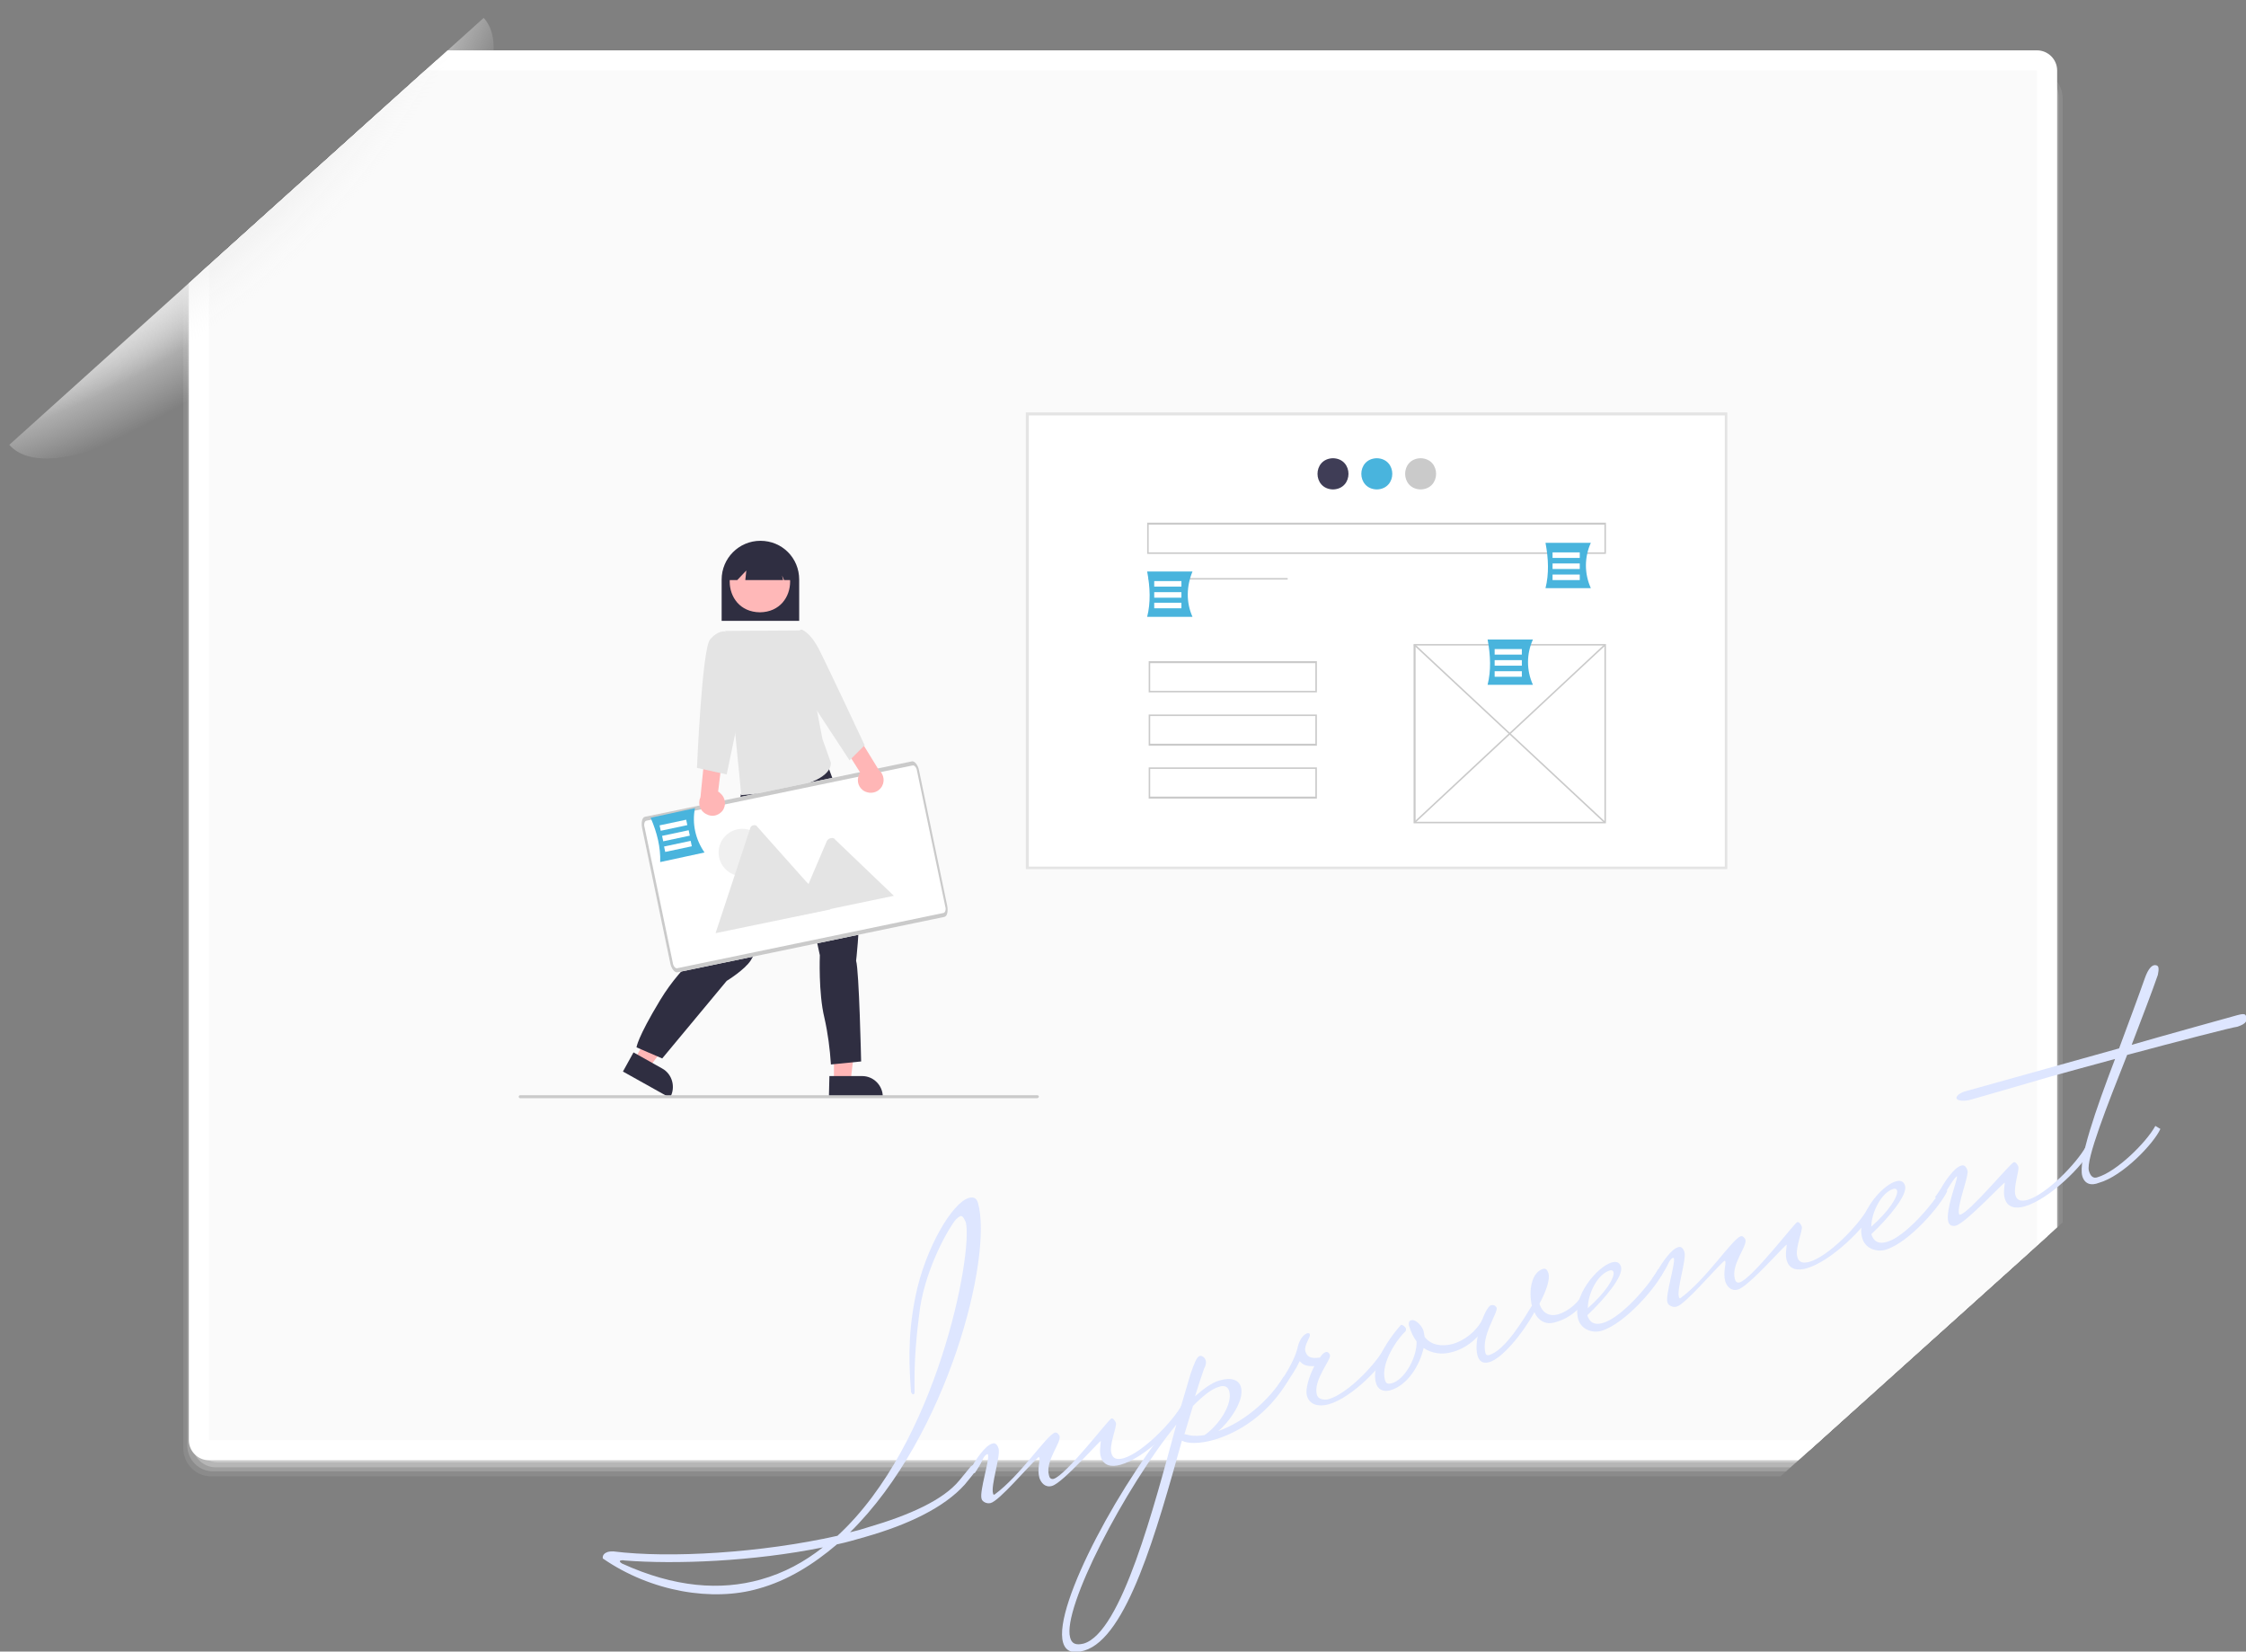 <?xml version="1.0" encoding="utf-8"?>
<!-- Generator: Adobe Illustrator 26.2.1, SVG Export Plug-In . SVG Version: 6.00 Build 0)  -->
<svg version="1.1" id="レイヤー_1" xmlns="http://www.w3.org/2000/svg" xmlns:xlink="http://www.w3.org/1999/xlink" x="0px"
	 y="0px" viewBox="0 0 446 328" style="enable-background:new 0 0 446 328;" xml:space="preserve">
<rect x="0" y="0" width="446" height="328" fill="#808080" stroke="none"/>
<style type="text/css">
	.st0{clip-path:url(#SVGID_00000050651933945704461890000012783936474029927598_);}
	.st1{opacity:0;fill:#E5E5E5;}
	.st2{opacity:0.111;fill:#E5E5E5;}
	.st3{opacity:0.222;fill:#E5E5E5;}
	.st4{opacity:0.333;fill:#E5E5E5;}
	.st5{opacity:0.444;fill:#E5E5E5;}
	.st6{opacity:0.556;fill:#E5E5E5;}
	.st7{opacity:0.667;fill:#E5E5E5;}
	.st8{opacity:0.778;fill:#E5E5E5;}
	.st9{opacity:0.889;fill:#E5E5E5;}
	.st10{fill:#E5E5E5;}
	.st11{fill:url(#SVGID_00000111172999079149752810000014405055815595939202_);}
	.st12{fill:#FAFAFA;}
	.st13{fill:#FFFFFF;}
	.st14{fill:url(#SVGID_00000157293447199749504490000008037842658743412410_);}
	.st15{fill:#DEE6FF;}
	.st16{fill:#E4E4E4;}
	.st17{fill:#3F3D56;}
	.st18{fill:#49B4DD;}
	.st19{fill:#CACACA;}
	.st20{fill:#2F2E41;}
	.st21{fill:#FFB6B6;}
	.st22{fill:#FFB8B8;}
	.st23{fill:#F0F0F0;}
</style>
<g>
	<g>
		<defs>
			<polygon id="SVGID_1_" points="0,90 100,0 446,0 446,210 346,300 0,300 			"/>
		</defs>
		<clipPath id="SVGID_00000170254587161006997990000012395559027866697611_">
			<use xlink:href="#SVGID_1_"  style="overflow:visible;"/>
		</clipPath>
		<g style="clip-path:url(#SVGID_00000170254587161006997990000012395559027866697611_);">
			<path class="st1" d="M404.6,14H41.4c-3.3,0-5.9,2.7-5.9,6v268c0,3.3,2.7,6,5.9,6h363.1c3.3,0,5.9-2.7,5.9-6V20
				C410.5,16.7,407.8,14,404.6,14z"/>
			<path class="st2" d="M404.1,14H41.9c-3,0-5.5,2.5-5.5,5.6v268c0,3.1,2.5,5.6,5.5,5.6h362.2c3,0,5.5-2.5,5.5-5.6v-268
				C409.6,16.5,407.2,14,404.1,14z"/>
			<path class="st3" d="M403.7,14H42.3c-2.8,0-5.1,2.3-5.1,5.1v268c0,2.8,2.3,5.1,5.1,5.1h361.4c2.8,0,5.1-2.3,5.1-5.1v-268
				C408.7,16.3,406.5,14,403.7,14z"/>
			<path class="st4" d="M403.2,14H42.8c-2.6,0-4.6,2.1-4.6,4.7v268c0,2.6,2.1,4.7,4.6,4.7h360.5c2.6,0,4.6-2.1,4.6-4.7v-268
				C407.9,16.1,405.8,14,403.2,14z"/>
			<path class="st5" d="M402.8,14H43.2c-2.3,0-4.2,1.9-4.2,4.2v268c0,2.3,1.9,4.2,4.2,4.2h359.6c2.3,0,4.2-1.9,4.2-4.2v-268
				C407,15.9,405.1,14,402.8,14z"/>
			<path class="st6" d="M402.4,14H43.6c-2.1,0-3.7,1.7-3.7,3.8v268c0,2.1,1.7,3.8,3.7,3.8h358.7c2.1,0,3.7-1.7,3.7-3.8v-268
				C406.1,15.7,404.4,14,402.4,14z"/>
			<path class="st7" d="M401.9,14H44.1c-1.8,0-3.3,1.5-3.3,3.3v268c0,1.8,1.5,3.3,3.3,3.3h357.8c1.8,0,3.3-1.5,3.3-3.3v-268
				C405.2,15.5,403.7,14,401.9,14z"/>
			<path class="st8" d="M401.5,14h-357c-1.6,0-2.9,1.3-2.9,2.9v268c0,1.6,1.3,2.9,2.9,2.9h357c1.6,0,2.9-1.3,2.9-2.9v-268
				C404.3,15.3,403.1,14,401.5,14z"/>
			<path class="st9" d="M401,14H45c-1.3,0-2.4,1.1-2.4,2.4v268c0,1.3,1.1,2.4,2.4,2.4H401c1.3,0,2.4-1.1,2.4-2.4v-268
				C403.5,15.1,402.4,14,401,14z"/>
			<path class="st10" d="M400.6,14H45.4c-1.1,0-2,0.9-2,2v268c0,1.1,0.9,2,2,2h355.2c1.1,0,2-0.9,2-2V16
				C402.6,14.9,401.7,14,400.6,14z"/>
		</g>
		<g style="clip-path:url(#SVGID_00000170254587161006997990000012395559027866697611_);">
			
				<radialGradient id="SVGID_00000025406069087086324320000007663128360152718510_" cx="-63.87" cy="-81.217" r="190.418" gradientTransform="matrix(0.628 0.778 -0.717 0.579 -81.938 15.467)" gradientUnits="userSpaceOnUse">
				<stop  offset="0.875" style="stop-color:#E5E5E5"/>
				<stop  offset="1" style="stop-color:#F7F7F7;stop-opacity:0"/>
			</radialGradient>
			<path style="fill:url(#SVGID_00000025406069087086324320000007663128360152718510_);" d="M96.1,3.6c-7.5-8.4-34.7,3.8-60.7,27.2
				C9.4,54.3-5.6,80,1.9,88.4c7.5,8.4,34.7-3.8,60.7-27.2C88.6,37.7,103.6,12,96.1,3.6z"/>
		</g>
		<g style="clip-path:url(#SVGID_00000170254587161006997990000012395559027866697611_);">
			<path class="st12" d="M41.5,288c-1.1,0-2-0.9-2-2V14c0-1.1,0.9-2,2-2h363c1.1,0,2,0.9,2,2v272c0,1.1-0.9,2-2,2H41.5z"/>
			<path class="st13" d="M404.5,14v272h-363V14H404.5 M404.5,10h-363c-2.2,0-4,1.8-4,4v272c0,2.2,1.8,4,4,4h363c2.2,0,4-1.8,4-4V14
				C408.5,11.8,406.7,10,404.5,10L404.5,10z"/>
		</g>
		<g style="clip-path:url(#SVGID_00000170254587161006997990000012395559027866697611_);">
			
				<radialGradient id="SVGID_00000097459953101710866130000015695858583169448876_" cx="-63.87" cy="-81.217" r="190.418" gradientTransform="matrix(0.628 0.778 -0.717 0.579 -81.938 15.468)" gradientUnits="userSpaceOnUse">
				<stop  offset="0.85" style="stop-color:#E5E5E5"/>
				<stop  offset="0.95" style="stop-color:#F7F7F7;stop-opacity:0"/>
			</radialGradient>
			<path style="fill:url(#SVGID_00000097459953101710866130000015695858583169448876_);" d="M96.1,3.6c-7.5-8.4-34.7,3.8-60.7,27.2
				C9.4,54.3-5.6,80,1.9,88.4s34.7-3.8,60.7-27.2C88.6,37.7,103.6,12,96.1,3.6z"/>
		</g>
	</g>
	<g>
		<path class="st15" d="M192.8,291.2c0.1-0.1,0.2-0.1,0.3-0.2c0.4-0.1,0.8,0.2,0.9,0.4c0,0.1,0,0.2,0,0.3c-0.5,0.8-1.4,1.9-2.4,3.1
			c-4.1,4.6-11.3,8-19.7,10.4c-1.8,0.5-3.7,1.1-5.7,1.5c-4.7,4-9.8,7.2-15.6,8.8c-9,2.6-21.2,0.7-30.9-6c-0.1-0.7,0.4-1.1,1-1.3
			c0.4-0.1,0.8-0.1,1.1-0.1c11.2,1.4,29.4,0.3,44.5-3.1c19.9-18.3,26.9-56.1,25.5-62.2c-0.3-0.7-0.6-1.4-1.1-1.3
			c-0.2,0.1-0.5,0.3-0.9,0.7c-1.3,1.5-5.8,9.2-7.1,17.5c-0.2,1.7-1.2,8.5-1.1,15.2c0,1.2,0.1,2-0.2,2c-0.3,0.1-0.5-0.5-0.5-0.5
			c-0.3-4.3-0.8-10.7,0.9-19c1.9-9.4,7.3-18.6,10.6-19.5c0.8-0.2,1.5-0.1,1.8,1c3,10.5-5.9,46.2-25.4,65.4c1.3-0.3,2.4-0.6,3.6-1
			c8.2-2.4,14.9-5.4,18.1-9.3L192.8,291.2z M163.4,307.3c-13.8,2.8-29.3,3.4-39.4,2.6c-0.4-0.1-0.6,0-0.7,0c-0.2,0-0.2,0.1-0.2,0.2
			c0,0.1,0.1,0.2,0.4,0.4c10.5,4.8,19.6,5.4,27.5,3.2C155.7,312.4,159.7,310.2,163.4,307.3z"/>
		<path class="st15" d="M193.6,292.5l-1.8,0.5c0.5-0.6,0.8-1.2,1.3-1.9c0.6-1.1,2.5-4,3.9-4.4c0.5-0.2,1,0,1.3,1
			c0.4,1.5-1.6,7.4-1.1,8.9c0,0.2,0.2,0.3,0.3,0.2c5.2-3.8,10.3-11.8,12-12.3c0.4-0.1,0.8,0.4,0.9,0.7c0.4,1.3-2.9,4.9-2.1,7.8
			c0.1,0.5,0.4,0.8,0.9,0.7c2.5-0.7,10.9-11.8,11.5-12c0.4-0.1,0.8,0.6,0.9,0.9c0.2,0.8-1.4,4.4-0.9,6c0.3,1.2,1.2,1.3,2.4,1
			c3.8-1.1,9.8-7.3,11.6-10.6l1,0.6c-1.3,2.9-8.2,9.9-13.2,11.3c-1.8,0.5-3.4,0.2-3.9-1.6c-0.3-0.9-0.1-2.1,0-3.1
			c0-0.4-7.5,8.3-9.7,8.9c-1.4,0.4-2.2-0.7-2.5-1.6c-0.5-1.8,0.2-3.5,0-4c0-0.1-0.1-0.1-0.2-0.1c-2.2,2-7.8,8.7-9.5,9.1
			c-0.8,0.2-1.7-0.3-1.8-0.9c-0.4-1.5,1.6-7.6,1.3-8.7c0-0.1-0.1-0.1-0.2-0.1c-0.2,0.1-0.5,0.3-0.8,0.9
			C194.7,290.9,194.1,291.7,193.6,292.5z"/>
		<path class="st15" d="M241.9,284.2c4.9-1.7,10-5.9,13-10.8l1,0.6c-4.1,7-10,10.5-14.7,11.9c-3,0.9-5.5,0.8-6.5,0.2
			c-5,17.9-10.9,39.2-19.4,41.7c-2.4,0.7-3.7,0.1-4.2-1.6c-2.1-7.2,12.1-33.2,23-45.5c0.9-3.1,1.7-5.8,2.3-7.8
			c0.7-2.1,1.3-3.5,1.8-3.6c0.5-0.2,1.1,0.4,1.2,0.8c0.2,0.5,0,1.2-0.3,1.7c-0.6,1.7-1.2,3.6-1.8,5.5c1.8-1.6,3.4-2.7,4.7-3.1
			c2.6-0.8,4-0.1,4.4,1.2C247.3,278.4,243.4,283.1,241.9,284.2z M233.6,282.9c-10.2,12.5-22.7,36.5-21.1,42.3
			c0.3,1.2,1.1,1.6,2.7,1.2C222.7,324.2,229.2,299.1,233.6,282.9z M235.2,284.8c0.7,0.1,1.5,0.6,4,0.2c2.9-2,5.6-6.2,4.9-8.7
			c-0.2-0.8-0.9-1.3-2-0.9c-1.5,0.4-3.2,1.8-5.2,3.8L235.2,284.8z"/>
		<path class="st15" d="M255,273.3c1.3-2,2.4-4.3,2.7-5.8c0.3-1.2,0.9-2.3,1.8-2.7c0.4-0.1,0.6,0,0.6,0.2c0.2,0.5-1.2,2.2-0.9,3.3
			c0.3,1.1,1,1.6,2.9,1.3c0.4-0.6,0.8-1,1.2-1.1c0.4-0.1,0.7,0.3,0.8,0.6c0.3,0.9-3.4,5-2.6,7.9c0.2,0.8,1.3,1.1,2.2,0.9
			c2.6-0.7,5.8-3.5,7.9-5.8c1.4-1.5,2.7-3.2,3.4-4.5l1,0.6c-1.3,2.9-7.5,9.4-12.2,10.7c-1.8,0.5-3.8,0.2-4.3-1.8
			c-0.3-1.2,0.4-3.7,1.5-5.8c-1.5,0.1-2.4-0.3-2.9-1c-0.7,1.5-1.7,3-2.6,4.3c-0.2,0.3-0.5,0.5-0.8,0.6c-0.5,0.2-1,0-1,0
			C254.2,274.7,254.5,274.1,255,273.3z"/>
		<path class="st15" d="M295.4,262.7c-1.6,3-4.3,5.1-7,5.8c-2,0.6-4.1,0.3-5.7-0.8c-0.8,3.5-3.2,7.4-6.6,8.4
			c-1.5,0.4-2.6-0.2-2.9-1.6c-0.6-2.2,0.5-6.2,5-11.4c0.4,0,0.9,0.4,1,0.8c0,0.2,0,0.3-0.1,0.5c-1.4,1.2-5,6.2-4.1,9.6
			c0.2,0.8,0.6,0.9,1.4,0.7c2.5-0.7,5-5.1,4.9-8.3c-0.6-0.8-1.1-1.8-1.5-3.1c-0.1-0.3-0.1-1,0.4-1.1c1-0.3,2.3,1.3,2.5,2.2
			c0.1,0.4,0.1,0.7,0.2,1.1c1.2,1.6,3.3,2,5.6,1.4c2.3-0.7,4.6-2.4,5.9-4.9L295.4,262.7z"/>
		<path class="st15" d="M315.7,256.9c-1.6,3-4.2,5-6.9,5.7c-1.9,0.6-3.4-0.4-4.1-2c-2.5,4.5-6.4,9.1-8.9,9.9
			c-1.4,0.4-2.1-0.2-2.4-1.3c-0.9-3,1.5-9.7,2.7-10c0.5-0.1,0.9,0.1,1.1,0.5c0.3,1-3.2,5.7-2.2,9.1c0.1,0.3,0.4,0.4,0.7,0.3
			c3.2-0.9,6.9-7.2,8.5-9.8c-0.7-2.9-0.1-6.6,2.2-7.3c0.6-0.2,0.9,0.3,1.1,0.9c0.3,1.2-0.4,3.4-1.8,6c0.6,2,2.1,2.6,3.8,2.1
			c1.9-0.6,4.1-2.3,5.2-4.7L315.7,256.9z"/>
		<path class="st15" d="M329.3,252l1,0.6c-1.3,2.9-7.6,10.3-12.3,11.7c-1.7,0.5-4-0.2-4.6-2.3c-1.3-4.5,3.8-10.5,6.7-11.3
			c1.1-0.3,1.6,0.2,1.8,0.9c0.5,1.8-3.1,6.2-6.7,9.6c0.4,1.3,1.3,2.1,3.2,1.5C322,261.6,327.5,255.3,329.3,252z M315.3,259.8
			c3.4-3,5.4-6,5.1-7.2c-0.1-0.3-0.4-0.4-0.7-0.3C317.2,253,315.3,257,315.3,259.8z"/>
		<path class="st15" d="M329.8,253.5l-1.8,0.5c0.5-0.6,0.8-1.2,1.3-1.9c0.6-1.1,2.5-4,3.9-4.4c0.5-0.2,1,0,1.3,1
			c0.4,1.5-1.6,7.4-1.1,8.9c0,0.2,0.2,0.3,0.3,0.2c5.2-3.8,10.3-11.8,12-12.3c0.4-0.1,0.8,0.4,0.9,0.7c0.4,1.3-2.9,4.9-2.1,7.8
			c0.1,0.5,0.4,0.8,0.9,0.7c2.5-0.7,10.9-11.8,11.5-12c0.4-0.1,0.8,0.6,0.9,0.9c0.2,0.8-1.4,4.4-0.9,6c0.3,1.2,1.2,1.3,2.4,1
			c3.8-1.1,9.8-7.3,11.6-10.6l1,0.6c-1.3,2.9-8.2,9.9-13.2,11.3c-1.8,0.5-3.4,0.2-3.9-1.6c-0.3-0.9-0.1-2.1,0-3.1
			c0-0.4-7.5,8.3-9.7,8.9c-1.4,0.4-2.2-0.7-2.5-1.6c-0.5-1.8,0.2-3.5,0-4c0-0.1-0.1-0.1-0.2-0.1c-2.2,2-7.8,8.7-9.5,9.1
			c-0.8,0.2-1.7-0.3-1.8-0.9c-0.4-1.5,1.6-7.6,1.3-8.7c0-0.1-0.1-0.1-0.2-0.1c-0.2,0.1-0.5,0.3-0.8,0.9
			C330.9,251.8,330.3,252.7,329.8,253.5z"/>
		<path class="st15" d="M385.7,235.9l1,0.6c-1.3,2.9-7.6,10.3-12.3,11.7c-1.7,0.5-4-0.2-4.6-2.3c-1.3-4.5,3.8-10.5,6.7-11.3
			c1.1-0.3,1.6,0.2,1.8,0.9c0.5,1.8-3.1,6.2-6.7,9.6c0.4,1.3,1.3,2.1,3.2,1.5C378.4,245.5,383.9,239.1,385.7,235.9z M371.6,243.6
			c3.4-3,5.4-6,5.1-7.2c-0.1-0.3-0.4-0.4-0.7-0.3C373.6,236.8,371.6,240.8,371.6,243.6z"/>
		<path class="st15" d="M399.9,230.8c0.4-0.1,0.8,0.6,0.9,0.9c0.2,0.8-1,4-0.6,5.6c0.3,1.2,1.2,1.3,2.4,1c3.8-1.1,9.8-7.3,11.6-10.6
			l1,0.6c-1.3,2.9-8.2,9.9-13.2,11.3c-1.8,0.5-3.4,0.2-3.9-1.6c-0.3-0.9-0.1-2.1,0-3.1c0-0.4-7.6,7.9-9.7,8.5
			c-0.8,0.2-1.3-0.1-1.5-0.7c-0.7-2.3,2-8.8,1.7-9.1c-0.5,0.2-1.8,2.5-2.6,3.7c-0.2,0.3-0.5,0.5-0.7,0.5c-0.5,0.2-1.1,0-1.1,0
			c0.5-0.6,0.8-1.2,1.3-1.9c0.6-1.1,2.5-4,3.9-4.4c0.5-0.2,1,0,1.3,1c0.3,1-2.1,6.9-1.7,8.5c0,0.2,0.2,0.3,0.3,0.2
			C391.2,240.7,399.2,231,399.9,230.8z"/>
		<path class="st15" d="M413.5,233.6c-0.9-3.1,2.7-13.3,6.5-23.3c-5.2,1.4-9.9,2.7-12.8,3.5c-6.9,2-12.7,3.7-15.9,4.6
			c-1.1,0.3-2.6,0.3-2.8-0.3c0-0.8,1.5-1.3,1.5-1.3c2.2-0.6,30.8-8.6,30.8-8.6c1.9-5.1,3.8-10.2,5.1-13.9c0.7-2,1.4-2.5,1.8-2.6
			c0.3-0.1,0.8,0,0.9,0.4c0.1,0.4,0,1-0.1,1.5c-1.1,3.2-3.1,8.4-5.2,13.9c4.4-1.3,21-5.9,21-5.9c0.8-0.2,1.6-0.4,1.7,0.2
			c0.3,0.9,0.1,1.5-1.7,2.1c-1,0.1-11.8,2.9-21.9,5.6c-4,10.1-8.2,20.8-7.6,23c0.3,1.1,0.9,1.6,1.7,1.3c3.8-1.1,9.7-6.9,11.5-10.2
			l1,0.6c-1.3,2.9-7.5,9.4-12.2,10.7C415.3,235.5,414,235.2,413.5,233.6z"/>
	</g>
	<g>
		<rect x="204" y="82.2" class="st13" width="138.7" height="90.1"/>
		<path class="st16" d="M343,172.6H203.7V81.9H343V172.6z M204.3,172.1h138.2V82.5H204.3V172.1z"/>
		<path class="st17" d="M264.7,91c4.1,0.1,4.1,6.1,0,6.2C260.6,97.1,260.6,91.1,264.7,91z"/>
		<path class="st18" d="M273.4,91c4.1,0.1,4.1,6.1,0,6.2C269.3,97.1,269.3,91.1,273.4,91z"/>
		<path class="st19" d="M282.1,91c4.1,0.1,4.1,6.1,0,6.2C278,97.1,278,91.1,282.1,91z"/>
		<rect x="228" y="114.8" class="st19" width="27.7" height="0.3"/>
		<path class="st19" d="M318.9,163.5h-38.2v-35.6h38.2V163.5z M281.1,163.2h37.5v-35h-37.5L281.1,163.2z"/>
		
			<rect x="299.7" y="119.8" transform="matrix(0.682 -0.731 0.731 0.682 -11.248 265.493)" class="st19" width="0.3" height="51.7"/>
		
			<rect x="274" y="145.5" transform="matrix(0.731 -0.682 0.682 0.731 -18.766 243.763)" class="st19" width="51.7" height="0.3"/>
		<path class="st19" d="M318.9,110h-91.1v-6.2h91.1V110z M228.1,109.7h90.5v-5.5h-90.5V109.7z"/>
		<path class="st19" d="M261.5,137.5h-33.4v-6.2h33.4V137.5z M228.4,137.2h32.8v-5.5h-32.8V137.2z"/>
		<path class="st19" d="M261.5,148.1h-33.4v-6.2h33.4V148.1z M228.4,147.7h32.8v-5.5h-32.8V147.7z"/>
		<path class="st19" d="M261.5,158.6h-33.4v-6.2h33.4V158.6z M228.4,158.2h32.8v-5.5h-32.8V158.2z"/>
		<path class="st18" d="M236.8,122.5h-9c0.7-2.8,0.6-5.8,0-9h9C235.6,116.4,235.5,119.6,236.8,122.5z"/>
		<rect x="229.2" y="115.4" class="st13" width="5.4" height="1.1"/>
		<rect x="229.2" y="117.6" class="st13" width="5.4" height="1.1"/>
		<rect x="229.2" y="119.7" class="st13" width="5.4" height="1.1"/>
		<path class="st18" d="M304.4,136h-9c0.7-2.8,0.6-5.8,0-9h9C303.1,129.9,303.1,133.1,304.4,136z"/>
		<rect x="296.8" y="128.9" class="st13" width="5.4" height="1.1"/>
		<rect x="296.8" y="131.1" class="st13" width="5.4" height="1.1"/>
		<rect x="296.8" y="133.3" class="st13" width="5.4" height="1.1"/>
		<path class="st18" d="M315.9,116.8h-9c0.7-2.8,0.6-5.8,0-9h9C314.6,110.7,314.6,113.9,315.9,116.8z"/>
		<rect x="308.3" y="109.7" class="st13" width="5.4" height="1.1"/>
		<rect x="308.3" y="111.9" class="st13" width="5.4" height="1.1"/>
		<rect x="308.3" y="114.1" class="st13" width="5.4" height="1.1"/>
		<path class="st20" d="M158.7,123.3h-15.4v-8.2c0-4.2,3.4-7.7,7.7-7.7s7.7,3.4,7.7,7.7V123.3z"/>
		<polygon class="st21" points="165.6,214.8 168.9,214.8 170.4,202 165.6,202 		"/>
		<path class="st20" d="M164.7,213.7l6.5,0h0c2.3,0,4.1,1.9,4.1,4.1v0.1l-10.7,0L164.7,213.7z"/>
		<polygon class="st21" points="126,210.4 128.9,212 136.6,201.7 132.3,199.3 		"/>
		<path class="st20" d="M125.8,209l5.7,3.2l0,0c2,1.1,2.7,3.7,1.6,5.7L133,218l-9.3-5.2L125.8,209z"/>
		<path class="st20" d="M147.2,157.5l-0.3,1.3c0,0-0.8,0.8-0.4,1.1c0.4,0.4,0.3,2.2,0.3,2.2c-0.2,3.3-4.5,21.6-5.2,25.1
			c0,0-5.9,3.8-10.5,11.4s-4.7,9.4-4.7,9.4l5.1,2.2l12.8-15.4c0,0,3.6-2.2,4.8-4.1c1.3-1.9,9.2-21.7,9.2-21.7l4.5,20.7
			c0,0-0.3,7.5,0.9,12.4c0.7,3.1,1.1,6.2,1.3,9.3l6-0.6c0,0-0.4-18.1-1-20c0,0,2.7-22.1-2.7-30.9l-4.3-11.5l-4.2-1.6L147.2,157.5z"
			/>
		<path class="st22" d="M150.9,109.4c8,0.1,8,12.1,0,12.2C142.9,121.5,142.9,109.5,150.9,109.4z"/>
		<path class="st20" d="M157.1,115.2h-1.4l-0.4-0.9l0.2,0.9h-7.5l0.2-1.9l-1.8,1.9h-1.8v-1.1c0-3.4,2.8-6.2,6.2-6.2
			c3.4,0,6.2,2.8,6.2,6.2c0,0,0,0,0,0V115.2z"/>
		<path class="st16" d="M159.2,125.2l-15.2,0.1l3.2,32.6c0,0,17.8-0.9,17.8-6.4l-1.7-4.8L159.2,125.2z"/>
		<path id="a921541c-c001-4299-8f7c-75c007cac120-285" class="st13" d="M187.5,182.1l-53,11c-0.5,0.1-1.2-0.7-1.4-1.8l-5.6-26.9
			c-0.2-1.1,0-2.1,0.6-2.2l53-11c0.5-0.1,1.2,0.7,1.4,1.8l5.6,26.9C188.3,181,188.1,182,187.5,182.1z"/>
		<g id="a63949a2-a794-48d0-a35a-8c12e4616a27">
			<circle id="bdfdee77-367c-420e-9119-e33862087a46" class="st23" cx="147.4" cy="169.3" r="4.7"/>
			<path id="f21c0c69-10dc-4e04-b124-1a0d4dcadc3b-286" class="st16" d="M164.9,180.6l-22.7,4.7c0,0-0.1,0-0.1,0l6.9-20.9
				c0.1-0.4,0.6-0.6,1-0.5c0.1,0,0.3,0.1,0.3,0.2l9.8,11l0.5,0.5L164.9,180.6z"/>
			<path id="a63814cd-9c0a-4ddf-af41-edb1ac5f3322-287" class="st16" d="M177.5,177.9l-19.7,4.1l2.7-6.3l0.2-0.5l3.5-8.2
				c0.3-0.5,0.9-0.7,1.4-0.5c0,0,0.1,0,0.1,0.1c0,0,0.1,0,0.1,0.1L177.5,177.9z"/>
		</g>
		<path id="e00a8b63-2679-46d7-8caf-93b6261f662d-288" class="st19" d="M187.5,182.1l-53,11c-0.5,0.1-1.2-0.7-1.4-1.8l-5.6-26.9
			c-0.2-1.1,0-2.1,0.6-2.2l53-11c0.5-0.1,1.2,0.7,1.4,1.8l5.6,26.9C188.3,181,188.1,182,187.5,182.1z M128.3,163
			c-0.3,0.1-0.5,0.7-0.3,1.3l5.6,26.9c0.1,0.7,0.5,1.1,0.8,1.1l53-11c0.3-0.1,0.5-0.7,0.3-1.3l-5.6-26.9c-0.1-0.7-0.5-1.1-0.8-1.1
			L128.3,163z"/>
		<path class="st21" d="M171.8,157.2c-1.3-0.6-1.8-2.1-1.2-3.4c0.1-0.1,0.1-0.3,0.2-0.4l-3.1-4.9l2.5-2.6l4.3,7
			c1.1,0.9,1.3,2.5,0.4,3.6C174.2,157.4,172.9,157.7,171.8,157.2L171.8,157.2z"/>
		<path class="st16" d="M156.9,126.5l2.2-1.5c0,0,1.7,0.4,3.5,3.9c1.8,3.5,9.1,19.1,9.1,19.1l-3,3l-8-12.2L156.9,126.5z"/>
		<path class="st21" d="M143.4,161.1c0.9-1.1,0.7-2.7-0.4-3.6c-0.1-0.1-0.2-0.2-0.4-0.3l0.7-5.7l-3.4-1.3l-0.8,8.1
			c-0.6,1.3-0.1,2.8,1.2,3.4C141.4,162.3,142.6,162,143.4,161.1L143.4,161.1z"/>
		<path class="st16" d="M146,128.2l-2-2.8c0,0-1.4-0.3-3,1.6s-2.6,25.5-2.6,25.5l5.9,1.3l3.5-16.7L146,128.2z"/>
		<path class="st19" d="M206,218.1H103.3c-0.1,0-0.3-0.1-0.3-0.3c0-0.1,0.1-0.3,0.3-0.3H206c0.1,0,0.3,0.1,0.3,0.3
			C206.3,217.9,206.1,218.1,206,218.1z"/>
		<path class="st18" d="M139.9,169.3l-8.8,1.9c0.1-2.9-0.6-5.8-1.9-8.8l8.8-1.9C137.4,163.6,138.1,166.7,139.9,169.3z"/>
		
			<rect x="131" y="163.4" transform="matrix(0.978 -0.208 0.208 0.978 -31.128 31.354)" class="st13" width="5.4" height="1.1"/>
		
			<rect x="131.5" y="165.5" transform="matrix(0.978 -0.208 0.208 0.978 -31.56 31.494)" class="st13" width="5.4" height="1.1"/>
		
			<rect x="131.9" y="167.6" transform="matrix(0.978 -0.208 0.208 0.978 -31.992 31.635)" class="st13" width="5.4" height="1.1"/>
	</g>
</g>
</svg>
